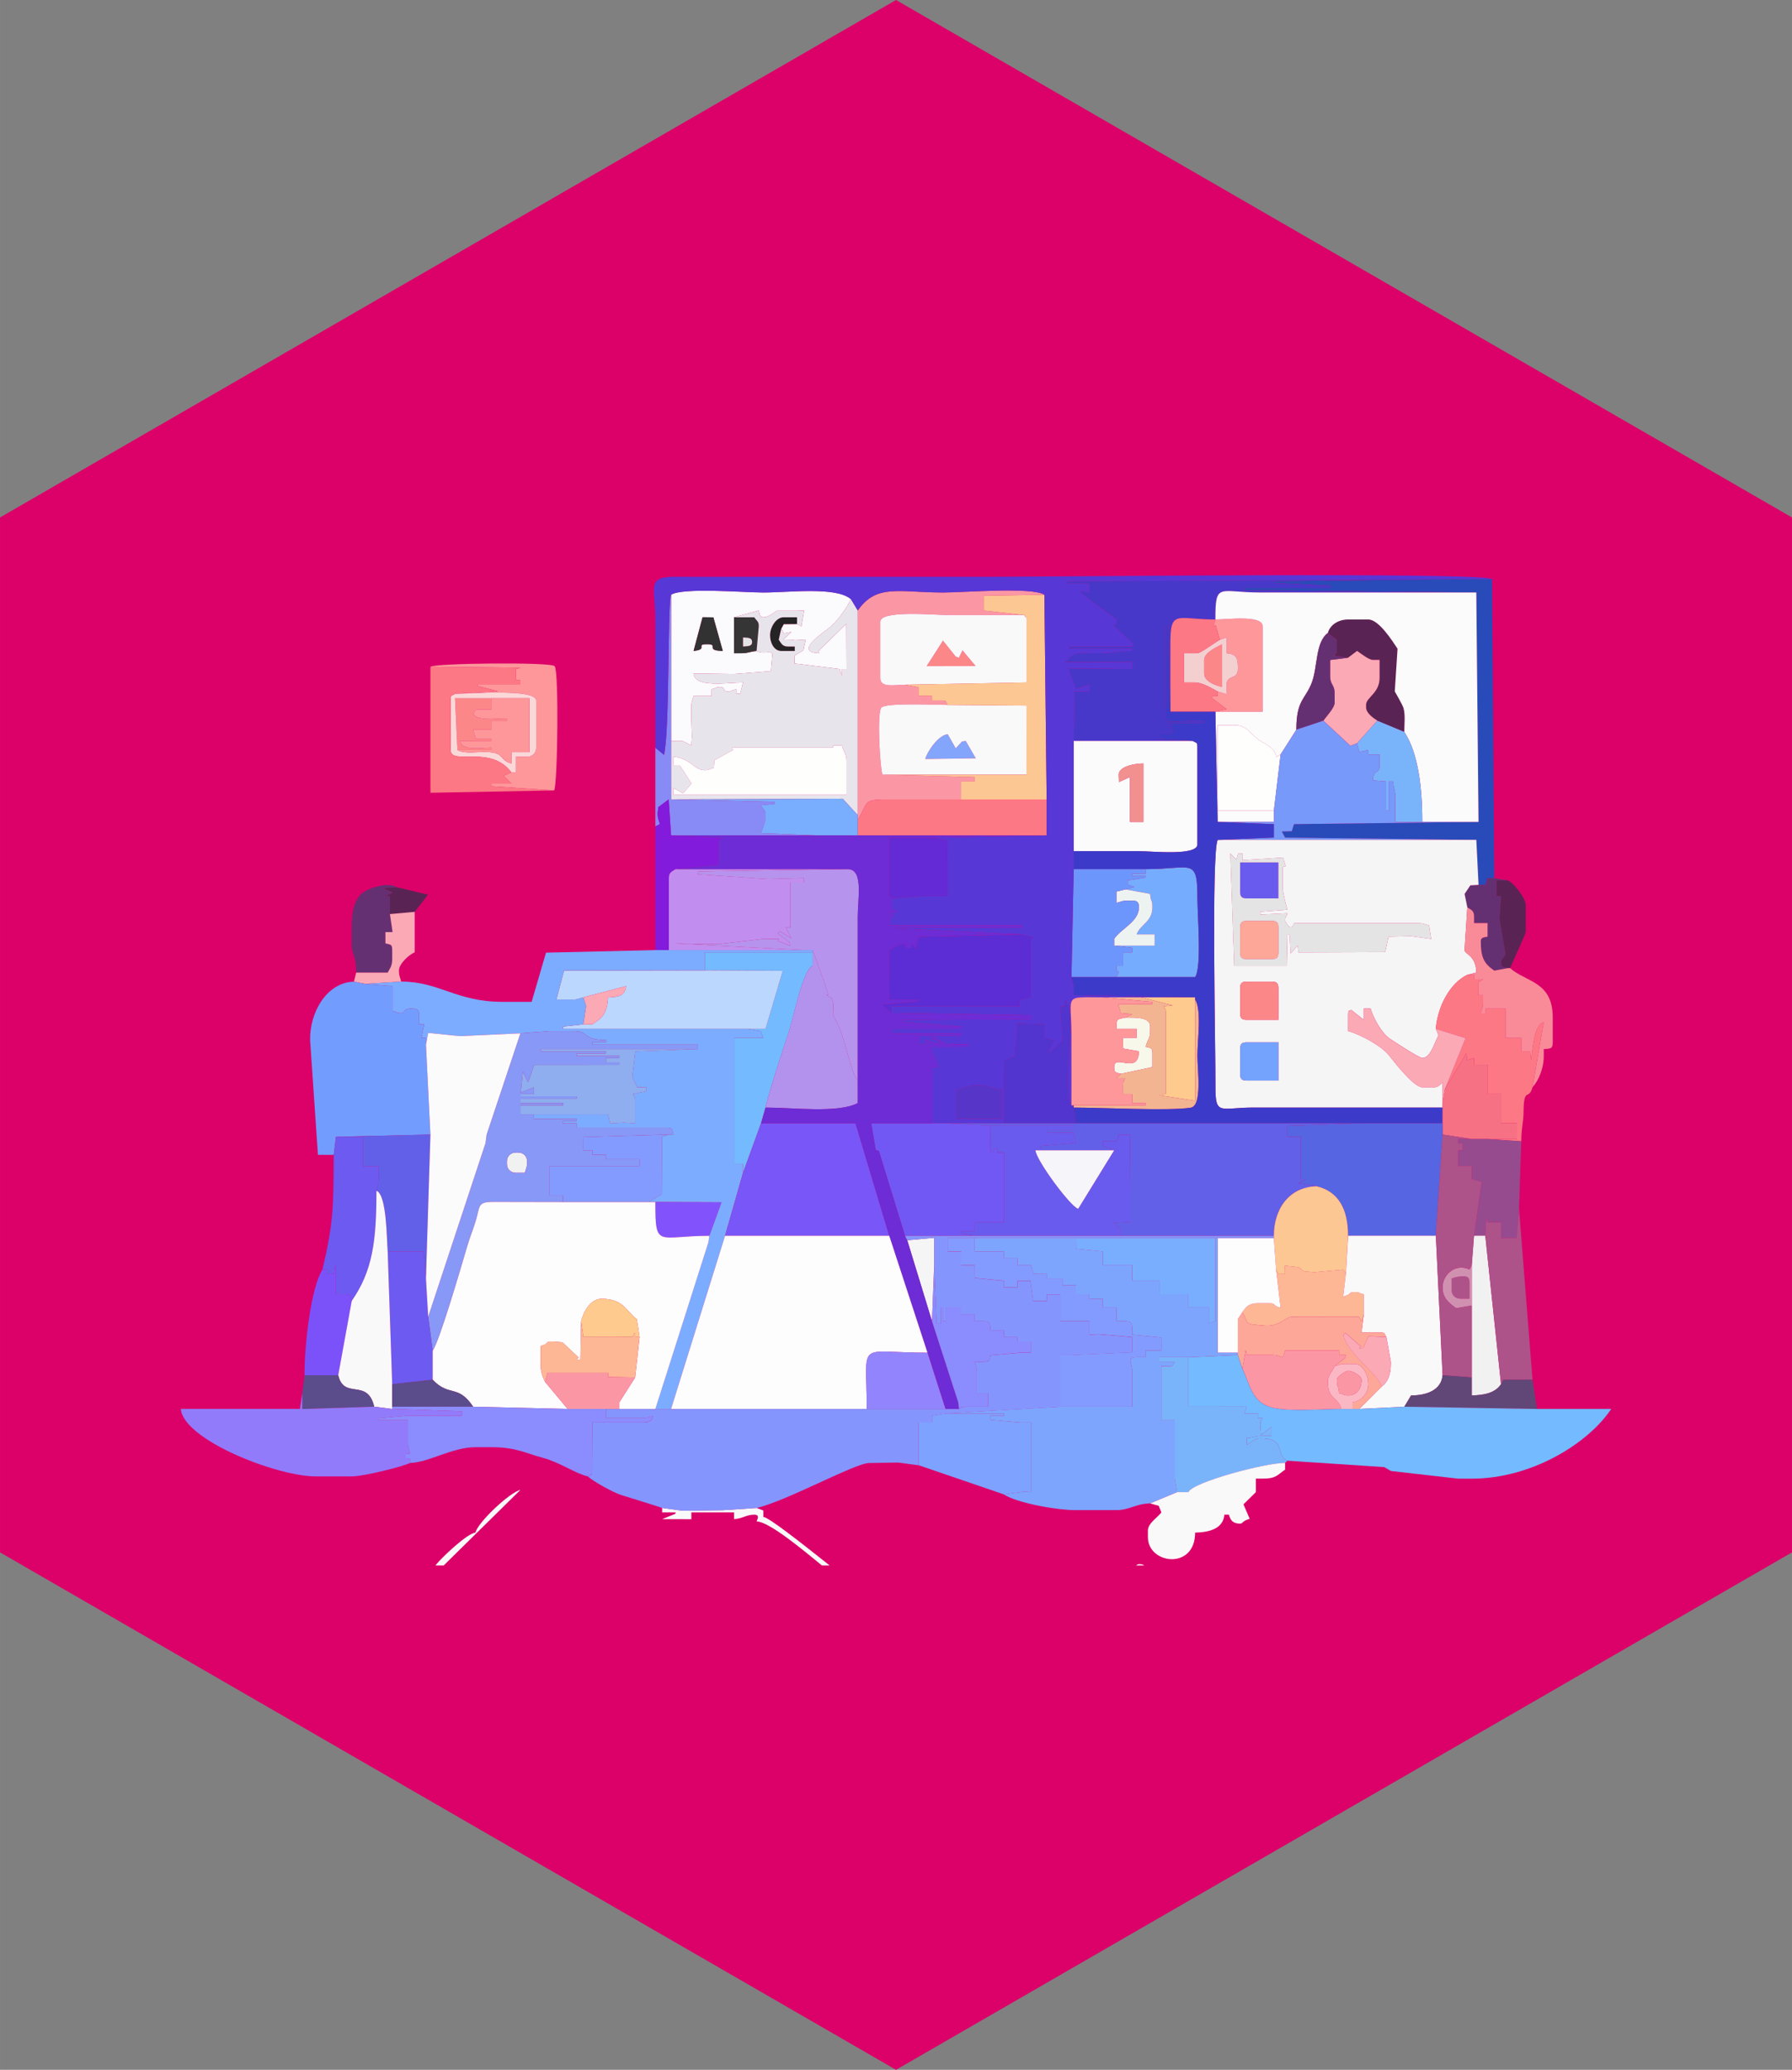 <?xml version="1.0" encoding="UTF-8"?>
<!DOCTYPE svg PUBLIC "-//W3C//DTD SVG 1.1//EN" "http://www.w3.org/Graphics/SVG/1.1/DTD/svg11.dtd">
<!-- Creator: CorelDRAW -->
<svg xmlns="http://www.w3.org/2000/svg" xml:space="preserve" width="76.536mm" height="88.376mm" style="shape-rendering:geometricPrecision; text-rendering:geometricPrecision; image-rendering:optimizeQuality; fill-rule:evenodd; clip-rule:evenodd"
viewBox="0 0 66.389 76.66"
 xmlns:xlink="http://www.w3.org/1999/xlink">
 <rect x="0" y="0" width="66.389" height="76.66" fill="#808080" stroke="none"/>
 <defs>
  <style type="text/css">
   <![CDATA[
    .fil9 {fill:#242424}
    .fil2 {fill:#294AB9}
    .fil6 {fill:#323232}
    .fil7 {fill:#353535}
    .fil51 {fill:#3C3BC9}
    .fil3 {fill:#4838CA}
    .fil49 {fill:#5235CE}
    .fil64 {fill:#5665E2}
    .fil52 {fill:#5735C9}
    .fil42 {fill:#5837D7}
    .fil11 {fill:#592453}
    .fil75 {fill:#5B4C8C}
    .fil41 {fill:#5C2DD4}
    .fil76 {fill:#614778}
    .fil54 {fill:#6260E8}
    .fil29 {fill:#642AD5}
    .fil16 {fill:#653072}
    .fil28 {fill:#695BED}
    .fil61 {fill:#6C5AF1}
    .fil70 {fill:#6D2CD5}
    .fil38 {fill:#6D96FC}
    .fil56 {fill:#7158F4}
    .fil55 {fill:#729DFE}
    .fil36 {fill:#73BAFE}
    .fil47 {fill:#74A3FE}
    .fil30 {fill:#75ACFD}
    .fil27 {fill:#7799FA}
    .fil57 {fill:#7856F7}
    .fil26 {fill:#79ADFE}
    .fil22 {fill:#79B4FB}
    .fil71 {fill:#7B52FA}
    .fil43 {fill:#7CACFF}
    .fil73 {fill:#7DA5FE}
    .fil79 {fill:#7EA2FF}
    .fil31 {fill:#821BDC}
    .fil65 {fill:#8253FC}
    .fil62 {fill:#839BFE}
    .fil21 {fill:#83A5FB}
    .fil80 {fill:#8595FE}
    .fil60 {fill:#8798F6}
    .fil25 {fill:#888AF6}
    .fil72 {fill:#8B8CFE}
    .fil50 {fill:#8EAEEF}
    .fil78 {fill:#927BFA}
    .fil77 {fill:#9284FC}
    .fil59 {fill:#964B8F}
    .fil66 {fill:#AE528A}
    .fil48 {fill:#B392EE}
    .fil35 {fill:#B693EC}
    .fil37 {fill:#BBD7FD}
    .fil33 {fill:#C18EF0}
    .fil67 {fill:#D090B0}
    .fil0 {fill:#DC0069}
    .fil8 {fill:#E4E4E4}
    .fil19 {fill:#E7E5EB}
    .fil32 {fill:#ECF3F1}
    .fil24 {fill:#F1908F}
    .fil58 {fill:#F1F1F1}
    .fil46 {fill:#F3B492}
    .fil15 {fill:#F3CFD0}
    .fil39 {fill:whitesmoke}
    .fil63 {fill:#F5F5FA}
    .fil53 {fill:#F67184}
    .fil45 {fill:#F7F7EA}
    .fil44 {fill:#F98B98}
    .fil1 {fill:#F9F9F9}
    .fil14 {fill:#FAA9B5}
    .fil20 {fill:#FAD8D8}
    .fil5 {fill:#FB97A4}
    .fil74 {fill:#FBB8C4}
    .fil4 {fill:#FBFAFC}
    .fil13 {fill:#FBFBFB}
    .fil12 {fill:#FC8789}
    .fil17 {fill:#FD7885}
    .fil10 {fill:#FD979A}
    .fil34 {fill:#FDA799}
    .fil68 {fill:#FDB795}
    .fil23 {fill:#FDC793}
    .fil69 {fill:#FDFDFD}
    .fil40 {fill:#FECA8D}
    .fil18 {fill:#FEFEFD}
   ]]>
  </style>
 </defs>
 <g id="Layer_x0020_1">
  <g id="_137526888">
   <polygon id="_138606144" class="fil0" points="33.195,0 49.792,9.583 66.389,19.165 66.389,38.33 66.389,57.495 49.792,67.078 33.195,76.66 16.597,67.078 0,57.495 0,38.33 0,19.165 16.597,9.583 "/>
   <g>
    <path id="_138609192" class="fil1" d="M42.39 57.981l-0.31 0c0.05,-0.032 0.089,-0.05 0.115,-0.05 0.125,0 0.145,0.016 0.196,0.05zm-11.653 0l-0.285 0c-0.676,-0.551 -1.946,-1.622 -2.423,-1.632 0.035,-0.085 0.125,-0.25 -0.083,-0.25 -0.308,0 -0.399,0.137 -0.75,0.167l0 -0.25 -1.583 0 0 0.25 -1.083 -0.001 0.492 -0.199 0.008 -0.05 -0.5 0 0 -0.167 0.747 0.102 1.503 -0.018 1.25 -0.083 0.248 0.095 0.002 0.238c0.199,0.017 1.295,0.874 2.458,1.799zm-14.301 0l-0.305 0 0.014 -0.018c0.2,-0.257 1.158,-1.172 1.468,-1.198 0.089,-0.382 1.261,-1.488 1.667,-1.583l-2.844 2.799z"/>
    <polygon id="_138609072" class="fil2" points="54.693,21.944 54.776,30.441 47.939,30.523 47.858,30.785 47.486,30.795 47.61,31.023 54.693,31.108 54.776,32.774 55.031,32.776 55.109,32.524 55.359,32.524 55.276,21.445 54.026,21.445 47.194,21.528 47.194,21.587 49.277,21.694 49.277,21.778 46.11,21.778 46.11,21.86 "/>
    <path id="_138601152" class="fil3" d="M39.777 27.442l4.416 0 -1.25 -0.083 0 -0.167 0.25 0c0.441,0 0.231,-0.277 0.083,-0.417l1.333 0 0 -0.083c-1.694,0 -1.411,0.322 -1.416,-0.915 -0.003,-0.861 -0.001,-1.722 -0.001,-2.583l0.08 0 0.087 3.166c0,-0.833 0.002,-1.666 0,-2.499 -0.003,-1.31 0.223,-0.916 1.667,-0.916 0,-1.4 0.122,-1 1.667,-1 0.889,0 1.778,0 2.666,0 1.778,0 3.555,0 5.333,0l-8.583 -0.085 0 -0.082 3.166 0 0 -0.083 -2.082 -0.108 -0.001 -0.059 6.833 -0.083 -14.499 0.083 0 0.083 0.833 0 -0.003 0.343 -0.33 -0.093 0.034 0.123 1.299 0.96 -0.004 0.154 -0.121 0.052 0.773 0.725 -0.065 0.069 -2.333 0 0 0.083 2.333 0 0 0.083c-0.491,0 -0.753,0.086 -1.333,0.083 -0.857,-0.003 -0.709,-0.1 -1.167,0.333l2.5 0 0 0.25 -2.373 -0.021 0.289 0.768 0.501 -0.164 0 0.25 -0.555 0.001 -0.028 1.832z"/>
    <path id="_138601992" class="fil4" d="M25.695 24.11l0.333 -1.25 0.4 0.005 0.349 1.245c-0.686,-0.015 -0.113,-0.25 -0.583,-0.25 -0.461,0 0.074,0.187 -0.5,0.25zm-0.833 3.332l0.417 -0.001 0.333 0.168 0.023 -0.333 -0.023 -0.666 0 -0.417c0,-0.225 0.04,-0.23 0.083,-0.417l0.667 0 0 -0.25c0.223,-0.053 0.157,-0.083 0.333,-0.083 0.153,0 0.097,0.167 0.25,0.167 0.191,0 0.097,-0.028 0.333,-0.083l0 0.167 0.148 -0.004 0.102 -0.413c-0.578,0 -1.773,0.214 -1.833,-0.333l1.502 0.02 1.363 -0.107 0.052 -0.579c0.016,-0.236 -0.273,-0.018 -0.583,-0.167 -0.261,0.022 -0.296,0.083 -0.583,0.083l-0.25 0 0 -1.333 0.917 -0.25c0.03,0.125 0.018,0.25 0.167,0.25 0.197,0 0.371,-0.163 0.499,-0.24l0.333 0 0.333 0 0.344 -0.009 -0.098 0.589 -0.162 -0.09 -0.493 0.004 -0.09 0.162 0.089 0.182 0.286 -0.057 -0.301 0.284 0.343 0.007 0.083 0.021 0.405 -0.024 -0.089 0.396 -0.316 0.191 -0.008 0.297 1.663 0.205 0.095 0.248 0 -0.25 0.167 0 -0.008 -1.674 -1.054 1.027 0.062 0.063c-0.954,-0.021 0.061,-0.707 0.285,-0.881 0.378,-0.295 0.66,-0.7 0.882,-1.118 -0.55,-0.478 -2.279,-0.25 -3.25,-0.25 -0.715,0 -2.981,-0.193 -3.416,0.083l0 5.415z"/>
    <path id="_138598200" class="fil5" d="M31.778 22.611l0 7.581 0 0.167c0.474,-0.748 0.074,-0.752 1.5,-0.75 0.778,0.002 1.556,8.6743e-005 2.333,8.6743e-005l0 -0.666 0.5 0 0 -0.163 -3.416 -0.087c-0.09,-0.188 -0.208,-2.202 -0.054,-2.47 0.118,-0.206 2.069,-0.112 2.471,-0.112 -0.098,-0.14 -0.012,-0.167 -0.25,-0.167l-0.333 0 0 -0.167 -0.5 0 -0.001 -0.323 -0.499 -0.094c-0.399,0 -0.917,0.126 -0.917,-0.25l0 -2.083c0,-0.441 2.001,-0.25 2.5,-0.25 0.944,0 1.889,0 2.833,0l-1.5 -0.167 -0.001 -0.545 2.251 -0.038c-0.466,-0.296 -2.983,-0.083 -3.75,-0.083 -1.638,0 -2.471,-0.334 -3.166,0.666z"/>
    <path id="_138601872" class="fil6" d="M25.695 24.11c0.574,-0.063 0.039,-0.25 0.5,-0.25 0.47,0 -0.103,0.235 0.583,0.25l-0.349 -1.245 -0.4 -0.005 -0.333 1.25z"/>
    <path id="_137526168" class="fil7" d="M27.529 23.944l0 -0.333c0.162,0.013 0.333,-0.004 0.333,0.167 0,0.173 -0.171,0.15 -0.333,0.167zm0.5 0.167l0.083 -0.916c0.003,-0.183 -0.068,-0.186 -0.167,-0.333l-0.75 0 0 1.333 0.25 0c0.287,0 0.323,-0.062 0.583,-0.083z"/>
    <path id="_138611376" class="fil8" d="M27.529 23.944c0.162,-0.017 0.333,0.007 0.333,-0.167 0,-0.171 -0.172,-0.153 -0.333,-0.167l0 0.333z"/>
    <path id="_136749312" class="fil9" d="M28.945 23.277l0.09 -0.162 0.493 -0.004 0 -0.25 -0.5 0c-0.27,0 -0.5,0.362 -0.5,0.666 0,0.281 0.147,0.583 0.417,0.583l0.5 0 0 -0.167 -0.25 0c-0.223,0 -0.247,-0.12 -0.344,-0.251l0.094 -0.415z"/>
    <path id="_136748928" class="fil10" d="M45.194 23.694l0.25 -0.083 0 0.583c0.332,0.028 0.417,0.159 0.417,0.5l0 0.083c0,0.416 -0.417,0.202 -0.417,0.583l-0.005 0.351 -0.329 -0.101 0 0.167 -0.167 0 -0.055 0.07 0.554 0.418 -0.416 0.094 1.75 0 0 -3.166c0,-0.427 -1.315,-0.25 -1.75,-0.25l-0.079 0.252 0.088 -0.039 0.158 0.537z"/>
    <path id="_138610656" class="fil11" d="M49.193 23.444l0.333 0.25 0 0.333c0,0.318 0.026,0.03 -0.084,0.254l0.501 0.079 0.333 -0.25c0.12,0.08 0.435,0.333 0.583,0.333l0.25 0 0 0.666c0,0.57 -0.5,0.715 -0.5,1l0 0.083c0,0.23 0.271,0.402 0.417,0.5l1 0.416c0,-0.283 0.045,-0.619 -0.03,-0.886 -0.032,-0.113 -0.305,-0.585 -0.323,-0.615l0.103 -1.581c-0.186,-0.278 -0.689,-1.083 -1.083,-1.083l-0.75 0c-0.365,0 -0.67,0.201 -0.75,0.5z"/>
    <path id="_138616704" class="fil12" d="M44.61 24.444l0 0.5c0,0.294 0.416,0.441 0.667,0.5l0 -1.583c-0.204,0.108 -0.667,0.308 -0.667,0.583z"/>
    <polygon id="_137525736" class="fil12" points="34.33,24.673 36.146,24.668 35.659,24.088 35.528,24.36 35.41,24.321 34.93,23.722 34.892,23.797 "/>
    <path id="_138617640" class="fil13" d="M45.027 22.944c0.435,0 1.75,-0.178 1.75,0.25l0 3.166 -1.75 0 0.083 4.082 2.083 0 0 -0.417 -2.083 0 0 -3.166 0.667 0c0.379,0 0.569,0.318 0.818,0.515 0.239,0.189 0.642,0.29 0.686,0.658l0.162 -0.09 0.583 -0.916c0,-1.125 0.339,-1.117 0.577,-1.756 0.218,-0.586 0.126,-1.486 0.59,-1.826 0.08,-0.299 0.385,-0.5 0.75,-0.5l0.75 0c0.394,0 0.897,0.805 1.083,1.083l-0.103 1.581c0.018,0.03 0.291,0.502 0.323,0.615 0.075,0.266 0.03,0.603 0.03,0.886 0.513,0.766 0.667,2.062 0.667,3.332l2.083 0 -0.083 -8.497c-1.778,0 -3.555,0 -5.333,0 -0.889,0 -1.778,0 -2.666,0 -1.544,0 -1.667,-0.4 -1.667,1z"/>
    <path id="_138596568" class="fil10" d="M16.863 25.693c0.541,0 3,-0.196 3,0.25l0 1.749c0,0.195 -0.138,0.333 -0.333,0.333l-0.417 0 0 0.583 -0.167 0 -0.292 0.125 0.292 0.292 -0.75 0 -0.001 0.096 2.334 0.154c0.13,-0.204 0.181,-4.441 0.02,-4.602 -0.16,-0.16 -4.399,-0.11 -4.603,0.02l3.345 0.037 -0.179 0.046 0 0.416 0.167 0 0 0.167 -1.583 0 0.005 0.05 0.745 0.193 -1.583 0.089z"/>
    <path id="_138605160" class="fil14" d="M49.943 24.36l-0.667 0.083 0 0.583c0,0.364 0.167,0.302 0.167,0.666l0 0.333c0,0.19 -0.318,0.519 -0.417,0.666l1.006 0.932 0.244 -0.099 0.75 -0.833c-0.145,-0.097 -0.417,-0.27 -0.417,-0.5l0 -0.083c0,-0.284 0.5,-0.43 0.5,-1l0 -0.666 -0.25 0c-0.148,0 -0.463,-0.253 -0.583,-0.333l-0.333 0.25z"/>
    <path id="_138597696" class="fil1" d="M34.892 23.797l0.038 -0.075 0.479 0.599 0.118 0.039 0.131 -0.272 0.487 0.58 -1.816 0.005 0.562 -0.876zm-1.364 1.563l4.5 -0.083 0 -2.249c0,-0.318 0.026,-0.03 -0.083,-0.25 -0.944,0 -1.889,0 -2.833,0 -0.499,0 -2.5,-0.191 -2.5,0.25l0 2.083c0,0.376 0.518,0.25 0.917,0.25z"/>
    <path id="_138599112" class="fil15" d="M44.61 24.444c0,-0.275 0.463,-0.475 0.667,-0.583l0 1.583c-0.251,-0.058 -0.667,-0.206 -0.667,-0.5l0 -0.5zm0.583 -0.75c-0.169,0.089 -0.719,0.5 -0.833,0.5l-0.5 0 0 1.083 0.417 0c0.266,0 0.635,0.228 0.833,0.333l0.329 0.101 0.005 -0.351c0,-0.382 0.417,-0.167 0.417,-0.583l0 -0.083c0,-0.341 -0.084,-0.472 -0.417,-0.5l0 -0.583 -0.25 0.083z"/>
    <path id="_138616440" class="fil16" d="M48.027 27.026l1 -0.333c0.099,-0.148 0.417,-0.477 0.417,-0.666l0 -0.333c0,-0.364 -0.167,-0.303 -0.167,-0.666l0 -0.583 0.667 -0.083 -0.501 -0.079c0.11,-0.224 0.084,0.065 0.084,-0.254l0 -0.333 -0.333 -0.25c-0.464,0.34 -0.372,1.24 -0.59,1.826 -0.238,0.639 -0.577,0.631 -0.577,1.756z"/>
    <path id="_138608904" class="fil12" d="M16.946 27.776l1.25 0 0 -0.083c-0.519,0 -1.03,0.128 -1.167,-0.25l1.167 0 0 -0.083 -0.573 -0.003 -0.094 -0.33 0.667 0 0 -0.333 0.583 0 0 -0.083c-0.477,0 -1.05,0.106 -1.25,-0.167 0.097,-0.14 0.012,-0.167 0.25,-0.167l0.417 0 0 -0.417 -1.339 8.6743e-005 0.089 1.916z"/>
    <path id="_138598752" class="fil17" d="M43.36 26.36l1.667 0 0.416 -0.094 -0.554 -0.418 0.055 -0.07 0.167 0 0 -0.167c-0.198,-0.105 -0.568,-0.333 -0.833,-0.333l-0.417 0 0 -1.083 0.5 0c0.114,0 0.664,-0.41 0.833,-0.5l-0.158 -0.537 -0.088 0.039 0.079 -0.252c-1.444,0 -1.67,-0.393 -1.667,0.916 0.002,0.833 0,1.666 0,2.499z"/>
    <path id="_138609600" class="fil18" d="M47.194 30.025l0.25 -2.083 -0.162 0.09c-0.044,-0.369 -0.447,-0.47 -0.686,-0.658 -0.249,-0.197 -0.439,-0.515 -0.818,-0.515l-0.667 0 0 3.166 2.083 0z"/>
    <path id="_138600288" class="fil19" d="M24.945 28.026c0.636,0.053 0.768,0.5 1.167,0.5 0.191,0 0.097,-0.028 0.333,-0.083l0.025 -0.288 0.687 -0.379 -0.046 -0.083 3.75 0 0.013 -0.084 0.321 0c0.068,0.291 0.167,0.281 0.167,0.583l0 1.25 -6.416 0 0.002 -0.255 0.36 0.195 0.311 -0.362 -0.423 -0.661 -0.25 0 0 -0.333zm4 -4.748l-0.094 0.415c0.098,0.131 0.121,0.251 0.344,0.251l0.25 0 0 0.167 -0.5 0c-0.269,0 -0.417,-0.302 -0.417,-0.583 0,-0.304 0.23,-0.666 0.5,-0.666l0.5 0 0 0.25 0.162 0.09 0.098 -0.589 -0.344 0.009 -0.333 0 -0.333 0c-0.128,0.076 -0.303,0.24 -0.499,0.24 -0.148,0 -0.137,-0.125 -0.167,-0.25l-0.917 0.25 0.75 0c0.099,0.147 0.169,0.15 0.167,0.333l-0.083 0.916c0.31,0.149 0.6,-0.07 0.583,0.167l-0.052 0.579 -1.363 0.107 -1.502 -0.02c0.06,0.547 1.255,0.333 1.833,0.333l-0.102 0.413 -0.148 0.004 0 -0.167c-0.236,0.055 -0.143,0.083 -0.333,0.083 -0.153,0 -0.097,-0.167 -0.25,-0.167 -0.176,0 -0.11,0.03 -0.333,0.083l0 0.25 -0.667 0c-0.044,0.187 -0.083,0.192 -0.083,0.417l0 0.417 0.023 0.666 -0.023 0.333 -0.333 -0.168 -0.417 0.001 0 2.166 6.36 -0.026 0.556 0.609 0 -7.581 -0.25 -0.416c-0.221,0.418 -0.503,0.823 -0.882,1.118 -0.224,0.174 -1.239,0.86 -0.285,0.881l-0.062 -0.063 1.054 -1.027 0.008 1.674 -0.167 0 0 0.25 -0.095 -0.248 -1.663 -0.205 0.008 -0.297 0.316 -0.191 0.089 -0.396 -0.405 0.024 -0.083 -0.021 -0.343 -0.007 0.301 -0.284 -0.286 0.057 -0.089 -0.182z"/>
    <path id="_138608928" class="fil20" d="M18.196 25.86l1.417 0 0 1.999 -0.667 0 0 0.417c-0.446,-0.119 -0.251,-0.381 -0.83,-0.42 -0.397,-0.027 -0.909,0.085 -1.17,-0.08l-0.089 -1.916 1.339 -8.6743e-005zm0.75 2.749l0.167 0 0 -0.583 0.417 0c0.195,0 0.333,-0.138 0.333,-0.333l0 -1.749c0,-0.446 -2.459,-0.25 -3,-0.25 -0.14,0.097 -0.167,0.012 -0.167,0.25l0 1.833c0,0.592 1.482,-0.214 2.25,0.833z"/>
    <path id="_138599664" class="fil10" d="M16.946 27.776c0.26,0.165 0.773,0.054 1.17,0.08 0.579,0.039 0.384,0.3 0.83,0.42l0 -0.417 0.667 0 0 -1.999 -1.417 0 0 0.417 -0.417 0c-0.238,0 -0.152,0.026 -0.25,0.167 0.2,0.272 0.773,0.167 1.25,0.167l0 0.083 -0.583 0 0 0.333 -0.667 0 0.094 0.33 0.573 0.003 0 0.083 -1.167 0c0.137,0.378 0.648,0.25 1.167,0.25l0 0.083 -1.25 0z"/>
    <path id="_138598632" class="fil21" d="M34.278 28.109l1.872 -0.025 -0.372 -0.642 -0.137 0.018 -0.233 0.256 -0.297 -0.524c-0.337,0.028 -0.756,0.629 -0.833,0.916z"/>
    <path id="_138598608" class="fil22" d="M50.276 27.526l0.079 0.319 0.337 -0.069 0 0.167 0.417 0 0 0.416c0,0.352 -0.207,0.063 -0.248,0.543l0.498 0.04 0 1.083 0.083 0 0 -1.083 0.167 0c0.022,0.26 0.083,0.296 0.083,0.583l0 0.916 1 0c0,-1.27 -0.154,-2.566 -0.667,-3.332l-1 -0.416 -0.75 0.833z"/>
    <path id="_138598320" class="fil1" d="M34.278 28.109c0.077,-0.288 0.496,-0.888 0.833,-0.916l0.297 0.524 0.233 -0.256 0.137 -0.018 0.372 0.642 -1.872 0.025zm-1.583 0.583l5.333 0 0.001 -2.559 -2.917 -0.024c-0.402,0 -2.353,-0.094 -2.471,0.112 -0.154,0.268 -0.036,2.282 0.054,2.47z"/>
    <path id="_138598032" class="fil18" d="M24.945 28.359l0.25 0 0.423 0.661 -0.311 0.362 -0.36 -0.195 -0.002 0.255 6.416 0 0 -1.25c0,-0.303 -0.099,-0.292 -0.167,-0.583l-0.321 -0 -0.013 0.084 -3.75 0 0.046 0.083 -0.687 0.379 -0.025 0.288c-0.236,0.055 -0.142,0.083 -0.333,0.083 -0.399,0 -0.53,-0.447 -1.167,-0.5l0 0.333z"/>
    <path id="_138597984" class="fil17" d="M20.529 29.275l-2.334 -0.154 0.001 -0.096 0.75 0 -0.292 -0.292 0.292 -0.125c-0.767,-1.047 -2.25,-0.241 -2.25,-0.833l0 -1.833c0,-0.238 0.026,-0.152 0.167,-0.25l1.583 -0.089 -0.745 -0.193 -0.005 -0.05 1.583 0 0 -0.167 -0.167 0 0 -0.416 0.179 -0.046 -3.345 -0.037 0 4.668 4.583 -0.086z"/>
    <path id="_138597888" class="fil23" d="M37.944 22.777c0.109,0.22 0.083,-0.069 0.083,0.25l0 2.249 -4.5 0.083 0.499 0.094 0.001 0.323 0.5 0 0 0.167 0.333 0c0.238,0 0.152,0.026 0.25,0.167l2.917 0.024 -0.001 2.559 -5.333 0 3.416 0.087 0 0.163 -0.5 0 0 0.666 3.166 0 -0.083 -7.581 -2.251 0.038 0.001 0.545 1.5 0.167z"/>
    <path id="_138598416" class="fil13" d="M41.454 28.964l-0.01 -0.272c0,-0.301 0.58,-0.416 0.917,-0.416l0 2.166 -0.5 0 0.001 -1.663 -0.408 0.186zm-1.677 2.56c0.805,0 1.611,0 2.416,0 0.47,0 2.166,0.186 2.166,-0.25l0 -3.582c0,-0.235 -0.036,-0.154 -0.167,-0.25l-4.416 0 0 4.082z"/>
    <path id="_138598008" class="fil24" d="M41.862 28.778l-0.001 1.663 0.5 0 0 -2.166c-0.337,0 -0.917,0.115 -0.917,0.416l0.01 0.272 0.408 -0.186z"/>
    <path id="_138597744" class="fil17" d="M31.778 30.358l0 0.583 6.999 0 0 -1.333 -3.166 0c-0.778,0 -1.556,0.001 -2.333,-8.6743e-005 -1.425,-0.003 -1.025,0.002 -1.5,0.75z"/>
    <path id="_138601776" class="fil25" d="M24.279 27.692l0 2.916 0.167 -0.083c-0.044,-0.187 -0.083,-0.191 -0.083,-0.417l0.027 -0.214 0.383 -0.286 0.09 1.333 5.416 0 -2.083 -0.083c0.003,-0.007 0.167,-0.48 0.167,-0.5l0 -0.167c0,-0.187 -0.066,-0.183 -0.171,-0.361l0.504 -0.055 0 -0.08 -3.833 -0.086 0 -2.166 0 -5.415c-0.138,0.218 -0.042,5.023 -0.263,5.929l-0.32 -0.264z"/>
    <path id="_138605112" class="fil26" d="M30.278 30.941l1.5 0 0 -0.583 0 -0.167 -0.556 -0.609 -6.36 0.026 3.833 0.086 0 0.08 -0.504 0.055c0.105,0.179 0.171,0.175 0.171,0.361l0 0.167c0,0.02 -0.164,0.493 -0.167,0.5l2.083 0.083z"/>
    <path id="_138605592" class="fil27" d="M48.027 27.026l-0.583 0.916 -0.25 2.083 0 0.417 -2.083 0 2.083 0.083 -8.6743e-005 0.495 -2.083 0.088 9.582 0 -7.083 -0.085 -0.124 -0.228 0.372 -0.01 0.08 -0.262 6.837 -0.082 -2.083 0 -1 0 0 -0.916c0,-0.287 -0.062,-0.323 -0.083,-0.583l-0.167 0 0 1.083 -0.083 0 0 -1.083 -0.498 -0.04c0.042,-0.48 0.248,-0.192 0.248,-0.543l0 -0.416 -0.417 0 0 -0.167 -0.337 0.069 -0.079 -0.319 -0.244 0.099 -1.006 -0.932 -1 0.333z"/>
    <path id="_138597024" class="fil28" d="M45.944 33.024c0,0.192 0.058,0.25 0.25,0.25l1.167 0 0 -1.333 -1.417 0 0 1.083z"/>
    <path id="_138596424" class="fil29" d="M33.028 33.274l1.083 -0.083 1 0 -0.001 -2.073 -0.583 -0.093 -1.583 0 0 1.999c0,0.318 -0.026,0.03 0.083,0.25z"/>
    <path id="_138608880" class="fil30" d="M41.694 32.94l0.917 0.167c0.029,0.342 0.083,0.186 0.083,0.5 0,0.541 -0.446,0.619 -0.583,1l0.667 0 0 0.416 -1.5 0 0.667 0.083 0 0.167 -0.333 0 0 0.5 -0.25 0 0 0.167 0.082 0.054 -0.082 0.195 2.916 0c0.248,-0.39 0.083,-2.278 0.083,-2.916 0.001,-1.542 -0.203,-1.083 -1.917,-1.083l0 0.167 -0.5 0 0 0.083 0.5 0 -0.003 0.062 -0.664 0.105 0.002 0.155 0.246 0.084 -0.332 0.095z"/>
    <polygon id="_138608736" class="fil11" points="14.446,33.857 15.363,33.773 15.854,33.139 14.696,32.857 14.18,32.893 14.542,33.059 14.28,33.19 14.446,33.19 "/>
    <path id="_138608712" class="fil11" d="M55.859 35.856l0.083 0c0.076,-0.158 0.583,-1.287 0.583,-1.333l0 -1c0,-0.258 -0.456,-0.84 -0.667,-0.916l-0.417 0 0 0.583 0.167 0 -0.058 0.843 0.225 1.323c-0.047,0.067 -0.167,0.206 -0.167,0.25 0,0.23 0.064,0.2 0.25,0.25z"/>
    <path id="_138608688" class="fil31" d="M24.279 30.608l0 4.582 0.5 0 0 -2.666c0,-0.223 0.12,-0.246 0.25,-0.333l1.583 -0.167 0 -0.75c0,-0.318 -0.026,-0.03 0.083,-0.244l-1.833 -0.089 -0.09 -1.333 -0.383 0.286 -0.027 0.214c0,0.225 0.04,0.23 0.083,0.417l-0.167 0.083z"/>
    <path id="_138608472" class="fil32" d="M41.277 35.023l1.5 0 0 -0.416 -0.667 0c0.138,-0.381 0.583,-0.459 0.583,-1 0,-0.314 -0.055,-0.158 -0.083,-0.5l-0.917 -0.167 -0.333 0.083 0 0.417c0.187,-0.044 0.192,-0.083 0.417,-0.083l0.167 0c0.192,0 0.25,0.058 0.25,0.25 0,0.529 -0.658,0.781 -0.917,1.166l0 0.25z"/>
    <path id="_138608400" class="fil33" d="M24.279 35.19l5.5 0 -4.833 -0.25 1.67 0.027 1.663 -0.193 0.583 0 -0.039 0.077 0.455 0.173 -0.029 -0.128 -0.428 -0.318 0.068 -0.091 0.427 0.268 -0.204 -0.399 0.167 0 0 -1.666 0.5 0 0 -0.167 -1.335 0.035 -2.588 -0.175 0.007 -0.107 5.583 -0.085 -6.416 0c-0.13,0.087 -0.25,0.11 -0.25,0.333l0 2.666 -0.5 0z"/>
    <path id="_138608376" class="fil34" d="M45.944 34.357l0 0.916c0,0.192 0.058,0.25 0.25,0.25l0.917 0c0.192,0 0.25,-0.058 0.25,-0.25l0 -0.916c0,-0.192 -0.058,-0.25 -0.25,-0.25l-0.917 0c-0.192,0 -0.25,0.058 -0.25,0.25z"/>
    <path id="_138608304" class="fil35" d="M29.778 35.19l0.333 0 0.581 1.641 -0.081 0.025c0.333,0.121 0.25,0.312 0.25,0.75 0.468,0.699 0.603,2.055 0.917,2.416 0,-1.361 0,-2.721 0,-4.082 0,-0.666 0,-1.333 0,-1.999 0,-0.642 0.21,-1.704 -0.333,-1.749l-5.583 0.085 -0.007 0.107 2.588 0.175 1.335 -0.035 0 0.167 -0.5 0 0 1.666 -0.167 0 0.204 0.399 -0.427 -0.268 -0.068 0.091 0.428 0.318 0.029 0.128 -0.455 -0.173 0.039 -0.077 -0.583 0 -1.663 0.193 -1.67 -0.027 4.833 0.25z"/>
    <path id="_138608280" class="fil8" d="M45.944 34.357c0,-0.192 0.058,-0.25 0.25,-0.25l0.917 0c0.192,0 0.25,0.058 0.25,0.25l0 0.916c0,0.192 -0.058,0.25 -0.25,0.25l-0.917 0c-0.192,0 -0.25,-0.058 -0.25,-0.25l0 -0.916zm0 -2.416l1.417 0 0 1.333 -1.167 0c-0.192,0 -0.25,-0.058 -0.25,-0.25l0 -1.083zm-0.22 3.831l1.944 0 0.025 -1.165 0.083 0 0.042 0.708 0.254 -0.3 0.038 0.259 3.207 -0.011 0.126 -0.572 0.836 -0.018 0.743 0.103 -0.079 -0.501c-0.187,-0.044 -0.192,-0.083 -0.417,-0.083l-4.583 0c-0.123,0.372 -0.333,-0.075 -0.333,-0.083 0,-0.191 0.028,-0.097 0.086,-0.286l-1.002 0.05 -0.01 -0.106 1.01 -0.076c-0.01,-0.025 -0.167,-0.6 -0.167,-0.75l0 -0.833 0.103 -0.029 -0.097 -0.315 -1.506 0.094 0 -0.25 -0.155 0.002 -0.066 0.229 -0.225 -0.231 0.143 4.163z"/>
    <path id="_138608256" class="fil16" d="M54.776 32.774l-0.304 0.018 -0.214 0.318 0.102 0.497c0.13,0.087 0.25,0.11 0.25,0.333l0 0.25 0.5 0 0 0.5c-0.125,0.03 -0.25,0.018 -0.25,0.167 0,0.622 0.123,0.83 0.501,1.094l0.499 -0.094c-0.186,-0.05 -0.25,-0.019 -0.25,-0.25 0,-0.044 0.12,-0.183 0.167,-0.25l-0.225 -1.323 0.058 -0.843 -0.167 0 0 -0.583 0.417 0 -0.5 -0.083 -0.25 0 -0.079 0.252 -0.255 -0.002z"/>
    <path id="_138608232" class="fil16" d="M13.196 36.023l1.167 0c0.087,-0.164 0.167,-0.246 0.167,-0.5l0 -0.333c0,-0.23 -0.064,-0.2 -0.25,-0.25l0 -0.417 0.264 -0.002 -0.098 -0.664 0 -0.666 -0.167 0 0.262 -0.131 -0.362 -0.166 0.516 -0.036c-0.327,-0.207 -1.065,0.042 -1.277,0.223 -0.315,0.269 -0.39,0.727 -0.39,1.276l0 0.666c0,0.341 0.167,0.358 0.167,1z"/>
    <path id="_138608088" class="fil36" d="M26.112 35.939l2.887 0.017 -0.637 2.148 -0.667 0 0.484 0.089 0.099 0.244 -1.083 0 0 4.665 0.333 0 0 0.333 0.667 -1.833 0.167 -0.583c0.016,-0.192 0.719,-2.403 0.823,-2.676 0.195,-0.516 0.533,-2.413 0.927,-2.572l0 -0.5 -4 0 0 0.666z"/>
    <path id="_138607968" class="fil37" d="M21.612 36.939l1.583 -0.416c-0.039,0.354 -0.281,0.408 -0.667,0.416 -0.051,0.618 -0.185,0.733 -0.583,1l-0.333 0 -0.75 0.083 0 0.083 6.833 0 0.667 0 0.637 -2.148 -2.887 -0.017 -5.217 0.009 -0.283 1.074 0.583 0c0.225,0 0.23,-0.04 0.417,-0.083z"/>
    <path id="_138607848" class="fil38" d="M39.694 36.189l4.583 0 -2.916 0 0.082 -0.195 -0.082 -0.054 0 -0.167 0.25 0 0 -0.5 0.333 0 0 -0.167 -0.667 -0.083 0 -0.25c0.258,-0.386 0.917,-0.637 0.917,-1.166 0,-0.192 -0.058,-0.25 -0.25,-0.25l-0.167 0c-0.225,0 -0.23,0.04 -0.417,0.083l0 -0.417 0.333 -0.083 0.332 -0.095 -0.246 -0.084 -0.002 -0.155 0.664 -0.105 0.003 -0.062 -0.5 0 0 -0.083 0.5 0 0 -0.167 -2.666 0 -0.083 3.999z"/>
    <path id="_138607680" class="fil14" d="M14.446 33.857l0.098 0.664 -0.264 0.002 0 0.417c0.186,0.05 0.25,0.02 0.25,0.25l0 0.333c0,0.254 -0.08,0.336 -0.167,0.5l-1.167 0 -0.083 0.333 0.417 0.083 1.333 -0.083c-0.044,-0.187 -0.083,-0.192 -0.083,-0.417 0,-0.243 0.391,-0.597 0.583,-0.666l0 -1.25 0 -0.25 -0.917 0.083z"/>
    <path id="_138607512" class="fil39" d="M45.944 39.771l0 -0.916c0,-0.192 0.058,-0.25 0.25,-0.25l1.167 0 0 1.416 -1.167 0c-0.192,0 -0.25,-0.058 -0.25,-0.25zm0 -2.249l0 -0.916c0,-0.192 0.058,-0.25 0.25,-0.25l0.917 0c0.192,0 0.25,0.058 0.25,0.25l0 1.166 -1.167 0c-0.192,0 -0.25,-0.058 -0.25,-0.25zm-0.362 -5.914l0.225 0.231 0.066 -0.229 0.155 -0.002 0 0.25 1.506 -0.094 0.097 0.315 -0.103 0.029 0 0.833c0,0.15 0.156,0.725 0.167,0.75l-1.01 0.076 0.01 0.106 1.002 -0.05c-0.058,0.189 -0.086,0.095 -0.086,0.286 0,0.008 0.21,0.455 0.333,0.083l4.583 0c0.225,0 0.23,0.04 0.417,0.083l0.079 0.501 -0.743 -0.103 -0.836 0.018 -0.126 0.572 -3.207 0.011 -0.038 -0.259 -0.254 0.3 -0.042 -0.708 -0.083 0 -0.025 1.165 -1.944 -0 -0.143 -4.163zm7.862 9.412l0 -0.167 0 -0.75c-0.15,0.101 -0.146,0.167 -0.333,0.167l-0.417 0c-0.316,0 -1.036,-0.929 -1.234,-1.182 -0.273,-0.351 -1.075,-0.783 -1.516,-0.9l0 -0.583c0,-0.235 0.036,-0.154 0.117,-0.201l0.466 0.367 0 -0.417 0.25 0c0.091,0.34 0.419,0.922 0.715,1.118 0.167,0.112 1.088,0.714 1.202,0.714 0.308,0 0.459,-0.599 0.599,-0.839l-0.099 -0.244c0.07,-0.839 0.527,-1.692 1.167,-1.999l0.333 -0.083c-0.015,-0.654 -0.429,-0.669 -0.436,-0.835l0.103 -1.581 -0.102 -0.497 0.214 -0.318 0.304 -0.018 -0.083 -1.666 -9.582 0c-0.237,0.494 -0.077,7.817 -0.083,9.08 -0.006,1.167 0.148,0.833 1.417,0.833 0.778,0 1.555,0 2.333,0 1.555,0 3.111,0 4.666,0z"/>
    <path id="_138607464" class="fil40" d="M44.277 37.022l0 -0.083 -2 0 1.173 0.3 -0.34 0.033c0.057,0.102 0.083,0.089 0.083,0.25l-0.002 2.987 -0.244 0.059 1.33 0.202 0 -3.749z"/>
    <path id="_138607416" class="fil41" d="M33.028 37.522l0 -0.25 4.75 0 0.004 -0.233 0.412 -0.1 0 -1.999c0,-0.319 -0.026,-0.03 0.08,-0.231l-0.413 -0.102 -3.816 0.088 -0.123 0.427 -0.144 -0.181 0 0.167 -0.25 0 0 -0.167 -0.211 0.06 -0.372 0.19 0.01 1.499 -0.01 0.334 1.083 0 -0.001 0.062 -1.351 0.123 0.352 0.315z"/>
    <path id="_138607392" class="fil17" d="M53.193 38.105l1.105 0.343 -0.772 1.906 0.796 -1.342 0.036 0.254 0.252 -0.079 0 0.25 0.5 0 0 1.083 0.5 0 0 1.083 0.583 0 0 0.583 -1.083 0 1.25 0.083c0,-0.508 0.08,-0.661 0.084,-1.082 0.009,-0.961 0.197,-0.412 0.332,-0.917l0.417 -2.416c-0.357,0.096 -0.417,0.972 -0.467,1.423l-0.033 -0.34 -0.333 0 0 -0.5 -0.583 0 0 -1.083 -0.75 0 0 0.167 -0.167 0c0.044,-0.187 0.083,-0.192 0.083,-0.417l0 -0.25 -0.167 0 0.004 -0.487 0.162 -0.096 -0.333 0 0 -0.167 -0.25 0c-0.64,0.307 -1.097,1.16 -1.167,1.999z"/>
    <path id="_138607368" class="fil12" d="M45.944 37.522c0,0.192 0.058,0.25 0.25,0.25l1.167 0 0 -1.166c0,-0.192 -0.058,-0.25 -0.25,-0.25l-0.917 0c-0.192,0 -0.25,0.058 -0.25,0.25l0 0.916z"/>
    <path id="_138607272" class="fil14" d="M21.612 36.939c0.035,0.145 0.096,0.257 0.098,0.336l-0.098 0.664 0.333 0c0.398,-0.267 0.532,-0.381 0.583,-1 0.385,-0.009 0.628,-0.063 0.667,-0.416l-1.583 0.416z"/>
    <path id="_138607248" class="fil42" d="M35.444 40.355c0.202,-0.047 0.541,-0.167 0.75,-0.167 0.386,0 0.553,0.136 0.917,0.167l0 1.083 -1.667 0 0 -1.083zm-11.166 -12.662l0.32 0.264c0.221,-0.906 0.125,-5.711 0.263,-5.929 0.436,-0.276 2.702,-0.083 3.416,-0.083 0.971,0 2.7,-0.228 3.25,0.25l0.25 0.416c0.695,-1 1.529,-0.666 3.166,-0.666 0.766,0 3.284,-0.212 3.75,0.083l0.083 7.581 0 1.333 -4.25 0.083 0.583 0.093 0.001 2.073 -1 0 -1.083 0.083 0.002 0.405 0.248 0.095 -0.347 0.023 0.195 0.12 -0.089 -0.001 -0.092 0.357 4.916 0 0 0.083 -4.75 0 0.002 0.031 4.747 0.219 0.413 0.102c-0.105,0.201 -0.08,-0.087 -0.08,0.231l0 1.999 -0.412 0.1 -0.004 0.233 -4.75 0 0 0.25 5.166 0.083 -8.6743e-005 0.149 -4.75 0.018 -8.6743e-005 0.084 2.167 0.166 0 0.083 -2.583 0 0 0.167 2.583 0 0 0.083 -1.583 0 0 0.333 0.25 0 0.005 -0.178 0.495 0.178 -0.002 -0.155 -0.256 -0.049 0.028 -0.094 0.481 0.276 0.835 0.019 -0.002 0.087 -1.426 0.005 0.343 0.745 -0.25 0 0 2.083 0.417 0 2.25 0 0 -1.666 0.01 -0.644 0.39 -0.19 0.101 -1.2 0.999 0.036 0.003 0.49 0.352 0.105 -0.21 0.393 0.062 0.056 0.473 -0.462 -0.097 -1.249 0.167 0 0 -0.25c0.555,0.406 -0.175,3.245 0.25,3.915 0,-0.861 0,-1.722 0,-2.582 0,-1.57 -0.329,-1.416 1.167,-1.416l1.417 0 2 0 -4.5 -0.083 0 -0.25c0,-0.225 -0.04,-0.23 -0.083,-0.417l0.083 -3.999 0 -0.666 0 -4.082 0.028 -1.832 0.555 -0.001 0 -0.25 -0.501 0.164 -0.289 -0.768 2.373 0.021 0 -0.25 -2.5 0c0.457,-0.433 0.309,-0.337 1.167,-0.333 0.58,0.002 0.842,-0.083 1.333,-0.083l0 -0.083 -2.333 0 0 -0.083 2.333 0 0.065 -0.069 -0.773 -0.725 0.121 -0.052 0.004 -0.154 -1.299 -0.96 -0.034 -0.123 0.33 0.093 0.003 -0.343 -0.833 0 0 -0.083 14.499 -0.083 1.25 0c-0.411,-0.261 -16.57,-0.083 -18.582,-0.083 -3.111,0 -6.222,0 -9.333,0 -0.777,0 -1.557,0.006 -2.333,-0 -1.103,-0.009 -0.75,0.381 -0.75,1.583 0,1.583 0,3.166 0,4.748z"/>
    <path id="_138607080" class="fil43" d="M14.863 36.356l-1.333 0.083 1 0.083 0 0.916c0.223,0.054 0.157,0.083 0.333,0.083 0.159,0 0.057,-0.167 0.333,-0.167l0.083 0c0.192,0 0.25,0.058 0.25,0.25l0 0.333 0.187 0.004 -0.103 0.496 0.167 0 0 0.25 0.085 -0.433 1.166 0.12 2.249 -0.103 1.083 -0.083 0.917 0c0.542,0 0.293,0.333 1.167,0.333l0 0.083 -0.5 0 0 0.083 3.916 0 0 0.167 -2.326 0.085 -0.114 0.959 0.19 0.372 0.333 0 -0.004 0.147 -0.496 0.103c0.057,0.102 0.083,0.089 0.083,0.25l0 0.833 -0.417 -0.025 -0.514 0.029 -0.069 -0.337 -2.75 0 0 0.167 1.583 0 0 0.083 -0.5 0 0 0.083 0.5 0 0 0.167 3.333 0c0.23,0 0.2,0.064 0.25,0.25l-0.167 0 -0.25 0.083 -0.015 2.129 -0.485 0.287 0.25 0 2.449 0.011 -0.449 1.238 -0.034 0.239 -1.966 6.175 0.583 0 2 -6.414 0.667 -2.333 0 -0.333 -0.333 0 0 -4.665 1.083 0 -0.099 -0.244 -0.484 -0.089 -6.833 0 0 -0.083 0.75 -0.083 0.098 -0.664c-0.001,-0.078 -0.063,-0.191 -0.098,-0.336 -0.187,0.044 -0.192,0.083 -0.417,0.083l-0.583 0 0.283 -1.074 5.217 -0.009 0 -0.666 4 0 0 -0.083 -0.333 0 -5.5 0 -4.05 0.094 -0.533 1.822 -1.083 0c-1.714,0 -2.333,-0.75 -3.75,-0.75z"/>
    <path id="_138607032" class="fil44" d="M54.359 36.106l0.25 0 0 0.167 0.333 0 -0.162 0.096 -0.004 0.487 0.167 0 0 0.25c0,0.225 -0.04,0.23 -0.083,0.417l0.167 0 0 -0.167 0.75 0 0 1.083 0.583 0 0 0.5 0.333 0 0.033 0.34c0.05,-0.45 0.109,-1.327 0.467,-1.423l-0.417 2.416c0.227,-0.261 0.417,-0.692 0.417,-1.166l0 -0.25c0.235,-0.02 0.333,0.002 0.333,-0.25l0 -0.916c0,-1.346 -0.972,-1.302 -1.583,-1.833l-0.083 0 -0.499 0.094c-0.378,-0.263 -0.501,-0.471 -0.501,-1.094 0,-0.148 0.125,-0.137 0.25,-0.167l0 -0.5 -0.5 0 0 -0.25c0,-0.223 -0.12,-0.246 -0.25,-0.333l-0.103 1.581c0.007,0.165 0.422,0.18 0.436,0.835l-0.333 0.083z"/>
    <path id="_138606912" class="fil45" d="M41.527 39.771l1.167 -0.25 0 -0.5c0,-0.23 -0.064,-0.2 -0.25,-0.25 0.068,-0.291 0.167,-0.281 0.167,-0.583l0 -0.167c0,-0.359 -0.538,-0.333 -0.917,-0.333 -0.333,0.078 -0.325,0.022 -0.333,0.416l0.75 0 0 0.333 -0.5 0 0.003 0.399 0.58 0.101c-0.02,0.906 -0.917,0.065 -0.917,0.583 0,0.23 0.064,0.2 0.25,0.25z"/>
    <path id="_138606840" class="fil14" d="M53.443 40.854l0.083 -0.5 0.772 -1.906 -1.105 -0.343 0.099 0.244c-0.139,0.24 -0.29,0.839 -0.599,0.839 -0.114,0 -1.034,-0.603 -1.202,-0.714 -0.295,-0.197 -0.624,-0.778 -0.715,-1.118l-0.25 0 0 0.417 -0.466 -0.367c-0.081,0.046 -0.117,-0.034 -0.117,0.201l0 0.583c0.441,0.118 1.243,0.549 1.516,0.9 0.197,0.253 0.917,1.182 1.234,1.182l0.417 0c0.187,0 0.183,-0.066 0.333,-0.167l0 0.75z"/>
    <path id="_138606792" class="fil46" d="M41.694 37.689c0.379,0 0.917,-0.025 0.917,0.333l0 0.167c0,0.303 -0.099,0.292 -0.167,0.583 0.186,0.05 0.25,0.02 0.25,0.25l0 0.5 -1.167 0.25 -0.167 0.167 0.333 0c-0.057,0.102 -0.083,0.089 -0.083,0.25l0 0.333 0.333 0 0 0.333 0.5 0 0 0.083 -2.666 0 0 0.083c0.979,0 3.545,0.133 4.337,0.004 0.436,-0.071 0.246,-1.426 0.246,-1.92 0,-0.563 0.164,-1.692 -0.083,-2.083l0 3.749 -1.33 -0.202 0.244 -0.059 0.002 -2.987c0,-0.161 -0.026,-0.148 -0.083,-0.25l0.34 -0.033 -1.173 -0.3 -1.417 0 1.833 0.167 0 0.083 -1.264 0.007 0.097 0.326 0.429 0.035 -0.262 0.132z"/>
    <path id="_138606672" class="fil47" d="M45.944 39.771c0,0.192 0.058,0.25 0.25,0.25l1.167 0 0 -1.416 -1.167 0c-0.192,0 -0.25,0.058 -0.25,0.25l0 0.916z"/>
    <path id="_138606600" class="fil48" d="M28.362 41.021c1.022,0 2.691,0.217 3.416,-0.167l0 -0.833c-0.314,-0.361 -0.449,-1.717 -0.917,-2.416 0,-0.438 0.083,-0.629 -0.25,-0.75l0.081 -0.025 -0.581 -1.641 0 0.083 0 0.5c-0.394,0.159 -0.732,2.056 -0.927,2.572 -0.103,0.273 -0.807,2.484 -0.823,2.676z"/>
    <path id="_138606552" class="fil49" d="M37.194 41.604l2.666 0 -0.083 -0.583 0 -0.083 -0.083 0c-0.425,-0.67 0.305,-3.509 -0.25,-3.915l0 0.25 -0.167 0 0.097 1.249 -0.473 0.462 -0.062 -0.056 0.21 -0.393 -0.352 -0.105 -0.003 -0.49 -0.999 -0.036 -0.101 1.2 -0.39 0.19 -0.01 0.644 0 1.666z"/>
    <path id="_138606360" class="fil10" d="M39.694 40.938l0.083 0 2.666 0 0 -0.083 -0.5 0 0 -0.333 -0.333 0 0 -0.333c0,-0.161 0.026,-0.148 0.083,-0.25l-0.333 0 0.167 -0.167c-0.186,-0.05 -0.25,-0.019 -0.25,-0.25 0,-0.518 0.896,0.322 0.917,-0.583l-0.58 -0.101 -0.003 -0.399 0.5 0 0 -0.333 -0.75 0c0.009,-0.395 -8.6743e-005,-0.339 0.333,-0.416l0.262 -0.132 -0.429 -0.035 -0.097 -0.326 1.264 -0.007 0 -0.083 -1.833 -0.167c-1.495,0 -1.167,-0.153 -1.167,1.416 0,0.861 0,1.722 0,2.582z"/>
    <path id="_138606312" class="fil50" d="M19.779 41.271l2.75 0 0.069 0.337 0.514 -0.029 0.417 0.025 0 -0.833c0,-0.161 -0.026,-0.148 -0.083,-0.25l0.496 -0.103 0.004 -0.147 -0.333 0 -0.19 -0.372 0.114 -0.959 2.326 -0.085 -5.833 0 0 0.083 2.416 0 0 0.083 -1.083 0 0 0.083 1.583 0 0 0.083 -0.5 0 0 0.167 0.5 0 0 0.083 -3.155 0.003 -0.228 0.653 -0.19 -0.404 -0.08 0.776 0.487 -0.194 0 0.25 -0.5 0 0 0.083 2.083 0 0 0.083 -2.083 0 0 0.167 1.583 0 0 0.083 -1.583 0 0 0.333 0.5 0z"/>
    <path id="_138606024" class="fil51" d="M44.194 27.442c0.131,0.096 0.167,0.015 0.167,0.25l0 3.582c0,0.436 -1.696,0.25 -2.166,0.25 -0.805,0 -1.611,0 -2.416,0l0 0.666 2.666 0c1.713,0 1.917,-0.459 1.917,1.083 -0,0.637 0.164,2.526 -0.083,2.916l-4.583 0c0.044,0.187 0.083,0.192 0.083,0.417l0 0.25 4.5 0.083 0 0.083c0.248,0.39 0.083,1.519 0.083,2.083 0,0.494 0.189,1.849 -0.246,1.92 -0.792,0.13 -3.358,-0.004 -4.337,-0.004l0.083 0.583 10.499 0 3.083 0 0 -0.583c-1.555,0 -3.111,0 -4.666,0 -0.778,0 -1.555,0 -2.333,0 -1.269,0 -1.422,0.334 -1.417,-0.833 0.006,-1.263 -0.154,-8.587 0.083,-9.08l2.083 -0.088 8.6743e-005 -0.495 -2.083 -0.083 -0.083 -4.082 -1.667 0 -0.087 -3.166 -0.08 0c0,0.861 -0.002,1.722 0.001,2.583 0.005,1.237 -0.278,0.915 1.416,0.915l0 0.083 -1.333 0c0.147,0.14 0.357,0.417 -0.083,0.417l-0.25 0 0 0.167 1.25 0.083z"/>
    <path id="_138606000" class="fil52" d="M35.444 41.438l1.667 0 0 -1.083c-0.364,-0.03 -0.531,-0.167 -0.917,-0.167 -0.208,0 -0.548,0.119 -0.75,0.167l0 1.083z"/>
    <polygon id="_138605880" class="fil53" points="53.526,40.355 53.443,40.854 53.443,41.021 53.443,41.604 53.443,42.021 54.526,42.187 55.109,42.187 56.193,42.187 56.193,41.604 55.609,41.604 55.609,40.521 55.109,40.521 55.109,39.438 54.609,39.438 54.609,39.188 54.358,39.267 54.322,39.013 "/>
    <path id="_138605712" class="fil54" d="M36.694 41.687l3.083 0 0 0.167 -1 0 0 0.083 0.981 0.004 0.101 0.392 -1.339 0.109 0.09 0.162 2.666 0 -0.417 -0.167 0 -0.167 0.333 0c0.23,0 0.2,-0.064 0.25,-0.25l0.417 0 0.018 2.083 0.001 1.166 -0.103 0 -0.518 0.018 0.268 0.232 0 0.25 5.666 0c0,-1.017 0.587,-1.81 1.583,-1.833l-0.679 -0.118 0.262 -0.131 -0.167 0 0 -1.583 -0.5 0 8.6743e-005 -0.412 2.666 -0.087 -10.499 0 -2.666 0 -2.25 0 1.75 0.083z"/>
    <path id="_138605688" class="fil55" d="M12.363 42.77l0.083 -0.666 3.5 -0.083 -0.167 -3.332 0 -0.25 -0.167 0 0.103 -0.496 -0.187 -0.004 0 -0.333c0,-0.192 -0.058,-0.25 -0.25,-0.25l-0.083 0c-0.277,0 -0.174,0.167 -0.333,0.167 -0.176,0 -0.11,-0.03 -0.333,-0.083l0 -0.916 -1 -0.083 -0.417 -0.083c-0.995,0.022 -1.643,1.123 -1.623,2.168l0.29 4.246 0.583 0z"/>
    <polygon id="_137526264" class="fil56" points="33.528,45.769 36.111,45.769 35.611,45.686 35.611,45.603 36.111,45.603 36.111,45.27 37.194,45.27 37.194,42.687 36.944,42.687 36.941,42.517 36.694,42.687 36.684,42.021 36.694,41.687 34.944,41.604 34.528,41.604 32.276,41.604 32.445,42.604 32.557,42.621 "/>
    <polygon id="_137526288" class="fil57" points="27.529,43.437 26.862,45.769 32.945,45.769 31.695,41.604 28.195,41.604 "/>
    <path id="_137527296" class="fil28" d="M36.111 45.769l5.416 0 0 -0.25 -0.268 -0.232 0.518 -0.018 0.103 -0 -0.001 -1.166 -0.018 -2.083 -0.417 0c-0.05,0.186 -0.019,0.25 -0.25,0.25l-0.333 0 0 0.167 0.417 0.167 -1.333 2.166c-0.282,-0.075 -1.552,-1.79 -1.583,-2.166l0.25 0 -0.09 -0.162 1.339 -0.109 -0.101 -0.392 -0.981 -0.004 0 -0.083 1 0 0 -0.167 -3.083 0 -0.01 0.334 0.01 0.666 0.247 -0.17 0.003 0.17 0.25 0 0 2.582 -1.083 0 0 0.333 -0.5 0 0 0.083 0.5 0.083z"/>
    <path id="_137527056" class="fil54" d="M13.946 44.103c0.384,0.139 0.378,1.786 0.417,2.249l1.325 0 0.091 0.999 0.167 -5.331 -3.5 0.083 1 0 0 1.083 0.583 0 0 0.5c0,0.225 -0.04,0.23 -0.083,0.417z"/>
    <path id="_137527200" class="fil58" d="M18.779 43.02l0 0.083c0,0.195 0.138,0.333 0.333,0.333l0.333 0c0.044,-0.187 0.083,-0.192 0.083,-0.417 0,-0.195 -0.138,-0.333 -0.333,-0.333l-0.083 0c-0.195,0 -0.333,0.138 -0.333,0.333z"/>
    <polygon id="_137527128" class="fil59" points="54.609,45.769 55.026,45.769 55.064,45.09 55.109,45.27 55.609,45.27 55.609,45.852 56.185,45.852 56.276,44.77 56.359,42.27 55.109,42.187 54.526,42.187 54.026,42.187 54.026,42.354 54.193,42.354 54.193,42.604 54.026,42.604 54.026,43.187 54.526,43.187 54.529,43.676 54.895,43.776 "/>
    <path id="_137527104" class="fil60" d="M19.529 43.02c0,0.225 -0.04,0.23 -0.083,0.417l-0.333 0c-0.195,0 -0.333,-0.138 -0.333,-0.333l0 -0.083c0,-0.195 0.138,-0.333 0.333,-0.333l0.083 0c0.195,0 0.333,0.138 0.333,0.333zm-0.25 -4.748l-1.25 3.749 -0.043 0.32 -2.124 6.428 0.167 1.25c0.231,-0.266 1.095,-3.232 1.285,-3.88 0.093,-0.316 0.204,-0.573 0.314,-0.936 0.16,-0.529 0.047,-0.688 0.646,-0.687 0.862,0.002 1.725,0.005 2.588,0.005l0 -0.25 -0.5 0 0 -1.083 3.333 0 0 -0.25 -1.25 0 0 -0.167 -0.5 0 0 -0.167 -0.333 0 0.001 -0.489 3.166 -0.095 0.167 0c-0.05,-0.186 -0.02,-0.25 -0.25,-0.25l-3.333 0 0 -0.167 -0.5 0 0 -0.083 0.5 0 0 -0.083 -1.583 0 0 -0.167 -0.5 0 0 -0.333 1.583 0 0 -0.083 -1.583 0 0 -0.167 2.083 0 0 -0.083 -2.083 0 0 -0.083 0.5 0 0 -0.25 -0.487 0.194 0.08 -0.776 0.19 0.404 0.228 -0.653 3.155 -0.003 0 -0.083 -0.5 0 0 -0.167 0.5 0 0 -0.083 -1.583 0 0 -0.083 1.083 0 0 -0.083 -2.416 0 0 -0.083 5.833 0 0 -0.167 -3.916 0 0 -0.083 0.5 0 0 -0.083c-0.874,0 -0.624,-0.333 -1.167,-0.333l-0.917 0 -1.083 0.083z"/>
    <path id="_137526912" class="fil61" d="M12.363 42.77c0,2.06 -0.037,2.621 -0.417,4.249l0.167 0 0 0.167 0.239 -0.001 0.095 -0.332 0 1.083 0.333 0c0.23,0 0.2,0.064 0.25,0.25 0.775,-1.115 0.917,-2.217 0.917,-4.082 0.044,-0.187 0.083,-0.192 0.083,-0.417l0 -0.5 -0.583 0 0 -1.083 -1 0 -0.083 0.666z"/>
    <polygon id="_137527224" class="fil62" points="20.862,44.52 24.029,44.52 24.514,44.233 24.529,42.104 24.779,42.021 21.613,42.115 21.612,42.604 21.946,42.604 21.946,42.77 22.446,42.77 22.446,42.937 23.695,42.937 23.695,43.187 20.362,43.187 20.362,44.27 20.862,44.27 "/>
    <path id="_137527248" class="fil63" d="M41.277 42.604l-2.666 0 -0.25 0c0.031,0.376 1.301,2.091 1.583,2.166l1.333 -2.166z"/>
    <path id="_137526936" class="fil64" d="M48.777 43.937c0.814,0.19 1.167,0.851 1.167,1.833l3.25 0 0.25 -3.749 0 -0.416 -3.083 0 -2.666 0.087 -8.6743e-005 0.412 0.5 0 0 1.583 0.167 0 -0.262 0.131 0.679 0.118z"/>
    <path id="_137527032" class="fil65" d="M26.279 45.769l0.449 -1.238 -2.449 -0.011c0,1.738 0.076,1.25 2,1.25z"/>
    <path id="_137526960" class="fil23" d="M47.194 45.769l0 0.083 0.083 1.166 0.083 0.167 0.25 0 -0.004 -0.305 0.504 0.055c0.15,0.101 0.147,0.167 0.333,0.167l0.252 0.019 1.069 -0.098 0.096 0.162 0.083 -1.416c0,-0.982 -0.352,-1.643 -1.167,-1.833 -0.996,0.022 -1.583,0.816 -1.583,1.833z"/>
    <path id="_137526984" class="fil58" d="M54.526 46.852l0 1.499 0 2.666 0 0.666c0.496,-0.011 0.874,-0.104 1.083,-0.416l-0.583 -5.498 -0.417 0 -0.083 1.083z"/>
    <polygon id="_137527008" class="fil26" points="45.027,45.852 39.861,45.852 39.863,46.253 40.861,46.352 40.861,46.852 41.944,46.852 41.944,47.435 42.944,47.435 42.944,47.935 44.027,47.935 44.027,48.435 44.777,48.435 44.775,49.014 45.027,48.935 "/>
    <polygon id="_137525424" class="fil39" points="34.528,48.935 34.611,46.852 34.611,45.845 33.611,45.936 "/>
    <polygon id="_137525568" class="fil61" points="14.53,51.267 16.029,51.101 16.029,50.018 15.863,48.768 15.78,47.352 15.688,46.353 14.363,46.352 "/>
    <polygon id="_137525688" class="fil13" points="15.78,38.688 15.946,42.021 15.78,47.352 15.863,48.768 17.986,42.34 18.029,42.021 19.279,38.272 17.03,38.375 15.864,38.255 "/>
    <path id="_137525544" class="fil66" d="M53.776 47.352l0 0.417c0,0.195 0.138,0.333 0.333,0.333l0.333 0 0 -0.583c0,-0.192 -0.058,-0.25 -0.25,-0.25 -0.131,0 -0.316,0.044 -0.417,0.083z"/>
    <path id="_137525712" class="fil67" d="M54.193 47.269c0.192,0 0.25,0.058 0.25,0.25l0 0.583 -0.333 0c-0.195,0 -0.333,-0.138 -0.333,-0.333l0 -0.417c0.101,-0.039 0.285,-0.083 0.417,-0.083zm0.333 1.083l0 -1.499 -0.083 0.167c-0.505,-0.242 -1,0.166 -1,0.666 0,0.402 0.259,0.588 0.502,0.768l0.581 -0.101z"/>
    <path id="_137525784" class="fil68" d="M47.277 47.019l0.167 1.416c-0.354,-0.094 -0.146,-0.167 -0.417,-0.167l-0.417 0c-0.339,0 -0.448,0.132 -0.583,0.333 0.278,0.438 -0.035,0.428 0.843,0.498 0.519,0.041 0.779,-0.331 0.991,-0.331l2.487 0.004 0.084 0.16 0.095 -0.248 0 -0.75c-0.223,-0.053 -0.157,-0.083 -0.333,-0.083 -0.271,0 -0.063,0.072 -0.432,0.164l0.099 -0.831 -0.096 -0.162 -1.069 0.098 -0.252 -0.019c-0.187,0 -0.183,-0.066 -0.333,-0.167l-0.504 -0.055 0.004 0.305 -0.25 0 -0.083 -0.167z"/>
    <path id="_137525952" class="fil69" d="M16.029 50.018l0 1.083c0.619,0.652 0.932,0.152 1.5,1l3.5 0.083 -0.833 -1c-0.097,-0.201 -0.167,-0.364 -0.167,-0.666l0 -0.666c0.354,-0.094 0.146,-0.167 0.417,-0.167l0.389 0.029 0.598 0.563 -0.07 0.075 0.14 0.001 0.026 -1.417c0.081,-0.347 0.351,-0.833 0.75,-0.833 0.84,0 0.911,0.467 1.313,0.753l0.104 0.663 -0.167 1.5 -0.583 0.916 0 0.25 1.333 0 1.966 -6.175 0.034 -0.239c-1.924,0 -2,0.489 -2,-1.25l-0.25 0 -3.166 0c-0.863,0 -1.725,-0.003 -2.588,-0.005 -0.599,-0.001 -0.486,0.158 -0.646,0.687 -0.11,0.363 -0.221,0.619 -0.314,0.936 -0.19,0.649 -1.054,3.614 -1.285,3.88z"/>
    <path id="_136748736" class="fil70" d="M25.029 32.191l6.416 0c0.544,0.045 0.333,1.108 0.333,1.749 0,0.666 0,1.333 0,1.999 0,1.361 0,2.721 0,4.082l0 0.833c-0.726,0.384 -2.394,0.167 -3.416,0.167l-0.167 0.583 3.5 0 1.25 4.165 1.417 4.332 0.667 2.083 0.5 0 -0.027 -0.241 -0.973 -3.007 -0.917 -2.999 -0.083 -0.167 -0.971 -3.148 -0.112 -0.017 -0.168 -0.999 2.251 -0 0 -2.083 0.25 0 -0.343 -0.745 1.426 -0.005 0.002 -0.087 -0.835 -0.019 -0.481 -0.276 -0.028 0.094 0.256 0.049 0.002 0.155 -0.495 -0.178 -0.005 0.178 -0.25 0 0 -0.333 1.583 0 0 -0.083 -2.583 0 0 -0.167 2.583 0 0 -0.083 -2.167 -0.166 8.6743e-005 -0.084 4.75 -0.018 8.6743e-005 -0.149 -5.166 -0.083 -0.352 -0.315 1.351 -0.123 0.001 -0.062 -1.083 0 0.01 -0.334 -0.01 -1.499 0.372 -0.19 0.211 -0.06 0 0.167 0.25 0 0 -0.167 0.144 0.181 0.123 -0.427 3.816 -0.088 -4.747 -0.219 -0.002 -0.031 4.75 0 0 -0.083 -4.916 0 0.092 -0.357 0.089 0.001 -0.195 -0.12 0.347 -0.023 -0.248 -0.095 -0.002 -0.405c-0.109,-0.22 -0.083,0.069 -0.083,-0.25l0 -1.999 1.583 0 4.25 -0.083 -6.999 0 -1.5 0 -5.416 0 1.833 0.089c-0.109,0.214 -0.083,-0.074 -0.083,0.244l0 0.75 -1.583 0.167z"/>
    <path id="_138609552" class="fil40" d="M21.529 48.935l0.083 0.583 1.821 -0.004 0.096 -0.162 0 0.167 0.167 0 -0.104 -0.663c-0.402,-0.286 -0.473,-0.753 -1.313,-0.753 -0.399,0 -0.669,0.486 -0.75,0.833z"/>
    <path id="_138599808" class="fil1" d="M49.86 47.185l-0.099 0.831c0.369,-0.092 0.161,-0.164 0.432,-0.164 0.176,0 0.11,0.03 0.333,0.083l0 0.75 -0.083 0.666 0.667 0c0.235,0 0.154,0.036 0.25,0.167l0.167 0.916 0 0.083c0,0.386 -0.109,0.669 -0.333,0.833l-0.833 0.833 1.667 -0.083 0.25 -0.417c0.576,0 1.12,-0.196 1.167,-0.75l-0.25 -5.165 -3.25 0 -0.083 1.416z"/>
    <path id="_138609264" class="fil71" d="M11.947 47.019c-0.422,0.665 -0.667,2.737 -0.667,3.915l1.25 0 0.5 -2.749c-0.05,-0.186 -0.02,-0.25 -0.25,-0.25l-0.333 0 0 -1.083 -0.095 0.332 -0.239 0.001 0 -0.167 -0.167 0z"/>
    <polygon id="_138610032" class="fil66" points="55.026,45.769 55.609,51.267 55.693,51.101 56.609,51.101 56.776,51.101 56.276,44.77 56.185,45.852 55.609,45.852 55.609,45.27 55.109,45.27 55.064,45.09 "/>
    <path id="_138609888" class="fil34" d="M45.86 50.101l0 0.083 0.167 0.5 0.121 -0.679 0.046 0.179 0.917 0c0.225,0 0.23,0.04 0.421,0.085l0.079 -0.252 2 0 0 0.167 0.25 0 -0.026 0.113 -0.391 0.303c0.187,-0.044 0.192,-0.083 0.417,-0.083l0.333 0c0.308,0 0.5,0.426 0.5,0.75 0,0.329 -0.262,0.631 -0.583,0.666l0 0.25 0.25 0 0.833 -0.833c-0.18,-0.497 -1.366,-1.31 -1.417,-1.916l0.063 -0.073 0.578 0.506 -0.058 0.067 0.145 -0.012 0.194 -0.431 0.662 0.026c-0.096,-0.131 -0.015,-0.167 -0.25,-0.167l-0.667 0 0.083 -0.666 -0.095 0.248 -0.084 -0.16 -2.487 -0.004c-0.212,0 -0.472,0.372 -0.991,0.331 -0.878,-0.069 -0.564,-0.059 -0.843,-0.498l-0.167 0.25 0 1.25z"/>
    <path id="_138599184" class="fil62" d="M39.277 52.1l2.666 0 0 -1.333c0,-0.261 -0.217,-0.5 0.167,-0.5l0.333 0 0 -0.25 0.583 0 -0.002 -0.481 -1.081 -0.102 0 -0.25c0,-0.192 -0.058,-0.25 -0.25,-0.25l-0.333 0 0 -0.5 -0.5 0 0 -0.333 -0.5 0 0 -0.167 -0.5 0 0 -0.333 -0.5 0 0 -0.25 -0.583 0 0 -0.167 -0.49 -0.003 -0.094 -0.33 -0.5 0 0 -0.25 -0.5 0 0 -0.25 -1.083 0 0 -0.5 -1 0 0 0.5 0.5 0 0 0.5 0.5 0 0.002 0.481 1.081 0.102 0 0.25 0.5 0 0 -0.25 0.478 0.003 0.106 0.747 0.5 0 0 -0.25 0.5 0 0 1 1.083 0 0 0.5 0.335 -0.019 1.248 0.103 -0.001 0.566 -2.249 0.1 -0.417 0 0 1.916z"/>
    <path id="_138609840" class="fil69" d="M45.86 50.101l0 -1.25 0.167 -0.25c0.135,-0.202 0.244,-0.333 0.583,-0.333l0.417 0c0.271,0 0.063,0.072 0.417,0.167l-0.167 -1.416 -0.083 -1.166 -2.083 0 0 4.249 0.75 0z"/>
    <path id="_138598392" class="fil1" d="M13.03 48.185l-0.5 2.749c0.216,0.926 1.083,0.091 1.333,1.166l0.667 0.083 0 -0.083 0 -0.833 -0.167 -4.915c-0.039,-0.464 -0.033,-2.11 -0.417,-2.249 0,1.865 -0.142,2.967 -0.917,4.082z"/>
    <path id="_138609792" class="fil72" d="M34.528 48.935l0.973 3.007 0.027 0.241c0.102,-0.057 0.089,-0.083 0.25,-0.083l0.833 0 0 -0.5 -0.417 0 0 -0.75c0,-0.225 -0.04,-0.23 -0.083,-0.417l0.333 0c0.23,0 0.2,-0.064 0.251,-0.237l1.082 -0.096 0.417 0 0 -0.417 -0.5 0 0 -0.167 -0.5 0 0 -0.25 -0.5 0c-0.02,-0.235 0.002,-0.333 -0.25,-0.333l-0.333 0 0 -0.25 -0.5 0 0 -0.25 -0.583 0 0 0.5 -0.083 0 0 -0.5 -0.083 0 0 0.583 -0.162 -8.6743e-005 -0.088 -2.166 -0.083 2.083z"/>
    <path id="_138610512" class="fil73" d="M39.277 52.1l-4.25 0.25 2.166 0 0 0.083 -0.5 0 0.001 0.154 1.082 0.096 0.417 0 0 2.582 -0.253 -0.019 -0.747 0.102c0.432,0.3 1.907,0.583 2.666,0.583l1.5 0c0.48,0 0.714,-0.238 1.25,-0.25l1 -0.416 -0.083 -0.5 0 -2.166 -0.5 0 0 -1.999 0.25 0c0.235,0 0.154,-0.036 0.25,-0.167l-0.583 0 0 -0.167 1.083 0 1.833 -0.083 0 -0.083 -0.75 0 0 -4.249 -0.083 0 0 3.082 -0.252 0.079 0.002 -0.579 -0.75 0 0 -0.5 -1.083 0 0 -0.5 -1 0 0 -0.583 -1.083 0 0 -0.5 -0.998 -0.099 -0.002 -0.4 -3.75 0 0 0.5 1.083 0 0 0.25 0.5 0 0 0.25 0.5 0 0.094 0.33 0.49 0.003 0 0.167 0.583 0 0 0.25 0.5 0 0 0.333 0.5 0 0 0.167 0.5 0 0 0.333 0.5 0 0 0.5 0.333 0c0.192,0 0.25,0.058 0.25,0.25l0 0.25 1.081 0.102 0.002 0.481 -0.583 0 0 0.25 -0.333 0c-0.384,0 -0.167,0.239 -0.167,0.5l0 1.333 -2.666 0z"/>
    <path id="_138610416" class="fil14" d="M51.193 51.351c0.225,-0.165 0.333,-0.447 0.333,-0.833l0 -0.083 -0.167 -0.916 -0.662 -0.026 -0.194 0.431 -0.145 0.012 0.058 -0.067 -0.578 -0.506 -0.063 0.073c0.05,0.606 1.237,1.419 1.417,1.916z"/>
    <path id="_138599712" class="fil69" d="M24.862 52.184l7.249 0c0,-2.607 -0.422,-2.083 2.25,-2.083l-1.417 -4.332 -6.083 0 -2 6.414z"/>
    <path id="_138610344" class="fil66" d="M53.193 45.769l0.25 5.165 1.083 0.083 0 -2.666 -0.581 0.101c-0.243,-0.179 -0.502,-0.366 -0.502,-0.768 0,-0.5 0.495,-0.909 1,-0.666l0.083 -0.167 0.083 -1.083 0.285 -1.994 -0.366 -0.099 -0.003 -0.49 -0.5 0 0 -0.583 0.167 0 0 -0.25 -0.167 0 0 -0.167 0.5 0 -1.083 -0.167 -0.25 3.749z"/>
    <path id="_138598944" class="fil74" d="M49.526 51.101c0,-0.117 0.339,-0.333 0.417,-0.333 0.169,0 0.5,0.196 0.5,0.333 0,0.336 -0.181,0.583 -0.5,0.583 -0.191,0 -0.097,-0.028 -0.333,-0.083 -0.028,-0.342 -0.083,-0.186 -0.083,-0.5zm-0.083 -0.5c-0.077,0.213 -0.25,0.305 -0.25,0.583 0,0.657 0.38,0.549 0.5,1l0.417 0 0 -0.25c0.321,-0.035 0.583,-0.337 0.583,-0.666 0,-0.324 -0.192,-0.75 -0.5,-0.75l-0.333 0c-0.225,0 -0.23,0.04 -0.417,0.083z"/>
    <path id="_138610104" class="fil68" d="M20.196 51.184l0.083 -0.333 2.25 0 -0.001 0.148 1.001 0.018 0.167 -1.5 -0.167 0 0 -0.167 -0.096 0.162 -1.821 0.004 -0.083 -0.583 -0.026 1.417 -0.14 -0.001 0.07 -0.075 -0.598 -0.563 -0.389 -0.029c-0.271,0 -0.063,0.072 -0.417,0.167l0 0.666c0,0.302 0.07,0.465 0.167,0.666z"/>
    <path id="_138597936" class="fil5" d="M46.027 50.684c0.279,0.582 0.351,1.279 1.128,1.455 0.648,0.147 1.814,0.044 2.539,0.044 -0.12,-0.451 -0.5,-0.343 -0.5,-1 0,-0.278 0.173,-0.37 0.25,-0.583l0.391 -0.303 0.026 -0.113 -0.25 0 0 -0.167 -2 0 -0.079 0.252c-0.191,-0.045 -0.196,-0.085 -0.421,-0.085l-0.917 0 -0.046 -0.179 -0.121 0.679z"/>
    <path id="_138610560" class="fil5" d="M49.943 51.684c0.319,0 0.5,-0.247 0.5,-0.583 0,-0.137 -0.331,-0.333 -0.5,-0.333 -0.078,0 -0.417,0.216 -0.417,0.333 0,0.314 0.055,0.158 0.083,0.5 0.236,0.055 0.143,0.083 0.333,0.083z"/>
    <path id="_138617544" class="fil75" d="M11.28 50.934l-0.083 0.666 0 0.587 2.666 -0.087c-0.251,-1.075 -1.117,-0.24 -1.333,-1.166l-1.25 0z"/>
    <polygon id="_138611280" class="fil5" points="20.196,51.184 21.029,52.184 22.446,52.184 22.945,52.184 22.945,51.934 23.529,51.017 22.528,50.999 22.529,50.851 20.279,50.851 "/>
    <path id="_138617232" class="fil75" d="M14.53 51.267l0 0.833 3 0c-0.568,-0.848 -0.881,-0.347 -1.5,-1l-1.5 0.167z"/>
    <path id="_138610896" class="fil76" d="M52.026 52.1l4.916 0.083 -0.167 -1.083 -0.167 0 -0.917 0 -0.083 0.167c-0.209,0.313 -0.588,0.405 -1.083,0.416l0 -0.666 -1.083 -0.083c-0.046,0.553 -0.59,0.75 -1.167,0.75l-0.25 0.417z"/>
    <path id="_138602328" class="fil77" d="M32.111 52.184l2.916 0 -0.667 -2.083c-2.672,0 -2.25,-0.525 -2.25,2.083z"/>
    <path id="_138610848" class="fil78" d="M15.196 54.183l0 -0.167 -0.167 0 0 -0.167 0.167 0c-0.044,-0.187 -0.083,-0.192 -0.083,-0.417l0 -0.833 -1.083 0 0.001 -0.07 1.082 -0.096 2 0 -8.6743e-005 -0.162 -2.583 -0.088 -0.667 -0.083 -2.666 0.087 0 -0.587 -0.083 0.583 -4.416 0c0.095,1.144 3.552,2.499 5,2.499l1.333 0c0.438,0 1.868,-0.357 2.166,-0.5z"/>
    <polygon id="_138601224" class="fil79" points="34.028,54.266 37.194,55.349 37.941,55.247 38.194,55.266 38.194,52.684 37.778,52.684 36.696,52.587 36.694,52.434 37.194,52.434 37.194,52.35 35.028,52.35 34.528,52.434 34.528,52.684 34.028,52.684 34.028,54.1 "/>
    <path id="_138600360" class="fil72" d="M15.196 54.183c0.684,-0.015 1.557,-0.583 2.416,-0.583l0.583 0c0.931,0 1.28,0.224 1.933,0.399 0.624,0.167 1.178,0.574 1.65,0.683l0.155 -0.083 0.012 -1.916 1.833 0c0.321,0 0.343,-0.046 0.417,-0.25 -0.187,0.044 -0.192,0.083 -0.417,0.083l-1.333 0 0 -0.333 -1.417 0 -3.5 -0.083 -3 0 0 0.083 2.583 0.088 8.6743e-005 0.162 -2 0 -1.082 0.096 -0.001 0.07 1.083 0 0 0.833c0,0.225 0.04,0.23 0.083,0.417l-0.167 0 0 0.167 0.167 0 0 0.167z"/>
    <path id="_138610680" class="fil36" d="M47.693 54.1l3.593 0.238 0.244 0.143 2.496 0.285 0.5 0c2.194,0 4.296,-1.283 5.166,-2.582l-2.75 0 -4.916 -0.083 -1.667 0.083 -0.25 0 -0.417 0c-0.724,0 -1.891,0.102 -2.539,-0.044 -0.777,-0.176 -0.848,-0.873 -1.128,-1.455l-0.167 -0.5 -1.833 0.083 0 1.833 2.162 -0.002 -0.079 0.252 0.5 0 0 0.167 0.167 0c-0.057,0.102 -0.083,0.089 -0.083,0.25l0.028 0.373 0.389 -0.29 0 0.333 -0.333 0c-0.287,0 -0.323,0.062 -0.583,0.083l0 0.25c0.129,-0.086 0.303,-0.25 0.5,-0.25 0.986,0 0.54,0.648 1,0.833z"/>
    <path id="_137525328" class="fil22" d="M43.61 55.266l0.417 0c0.147,-0.363 2.827,-1.083 3.583,-1.083l0.083 -0.083c-0.459,-0.185 -0.014,-0.833 -1,-0.833 -0.197,0 -0.371,0.163 -0.5,0.25l0 -0.25c0.261,-0.022 0.296,-0.083 0.583,-0.083l0.333 0 0 -0.333 -0.389 0.29 -0.028 -0.373c0,-0.161 0.026,-0.148 0.083,-0.25l-0.167 0 0 -0.167 -0.5 0 0.079 -0.252 -2.162 0.002 0 -1.833 -1.083 0 0 0.167 0.583 0c-0.096,0.131 -0.015,0.167 -0.25,0.167l-0.25 0 0 1.999 0.5 0 0 2.166 0.083 0.5z"/>
    <path id="_137525616" class="fil80" d="M33.611 45.936l1 -0.091 0 1.008 0.088 2.166 0.162 8.6743e-005 0 -0.583 0.083 0 0 0.5 0.083 0 0 -0.5 0.583 0 0 0.25 0.5 0 0 0.25 0.333 0c0.252,0 0.23,0.098 0.25,0.333l0.5 0 0 0.25 0.5 0 0 0.167 0.5 0 0 0.417 -0.417 0 -1.082 0.096c-0.051,0.173 -0.021,0.237 -0.251,0.237l-0.333 0c0.044,0.187 0.083,0.192 0.083,0.417l0 0.75 0.417 0 0 0.5 -0.833 0c-0.161,0 -0.148,0.026 -0.25,0.083l-0.5 0 -2.916 0 -7.249 0 -0.583 0 -1.333 0 -0.5 0 0 0.333 1.333 0c0.225,0 0.23,-0.04 0.417,-0.083 -0.074,0.204 -0.096,0.25 -0.417,0.25l-1.833 0 -0.012 1.916 -0.155 0.083c0.217,0.188 0.91,0.581 1.231,0.685 0.122,0.04 1.476,0.454 1.519,0.481l0.747 0.102 1.503 -0.018 1.25 -0.083c1.114,-0.259 3.662,-1.666 4.166,-1.666l1.086 -0.018 0.747 0.102 0 -0.167 0 -1.416 0.5 0 0 -0.25 0.5 -0.083 4.25 -0.25 0 -1.916 0.417 0 2.249 -0.1 0.001 -0.566 -1.248 -0.103 -0.335 0.019 0 -0.5 -1.083 0 0 -1 -0.5 0 0 0.25 -0.5 0 -0.106 -0.747 -0.478 -0.003 0 0.25 -0.5 0 0 -0.25 -1.081 -0.102 -0.002 -0.481 -0.5 0 0 -0.5 -0.5 0 0 -0.5 1 0 3.75 0 5.166 0 0.083 0 2.083 0 0 -0.083 -5.666 0 -5.416 0 -2.583 0 0.083 0.167z"/>
    <path id="_137525856" class="fil1" d="M43.61 55.266l-1 0.416 0.318 0.089 0.099 0.244c-0.129,0.176 -0.5,0.405 -0.5,0.666l0 0.25c0,1.008 1.75,1.226 1.75,-0.167 0.526,-0.012 1.04,-0.143 1.083,-0.666l0.167 0c0.058,0.218 0.161,0.333 0.417,0.333 0.113,0 0.046,-0.09 0.354,-0.178l-0.231 -0.536 0.46 -0.453 0 -0.5 0.25 0c0.516,0 0.544,-0.14 0.833,-0.333l0 -0.25c-0.756,0 -3.436,0.72 -3.583,1.083l-0.417 0z"/>
   </g>
  </g>
 </g>
</svg>
